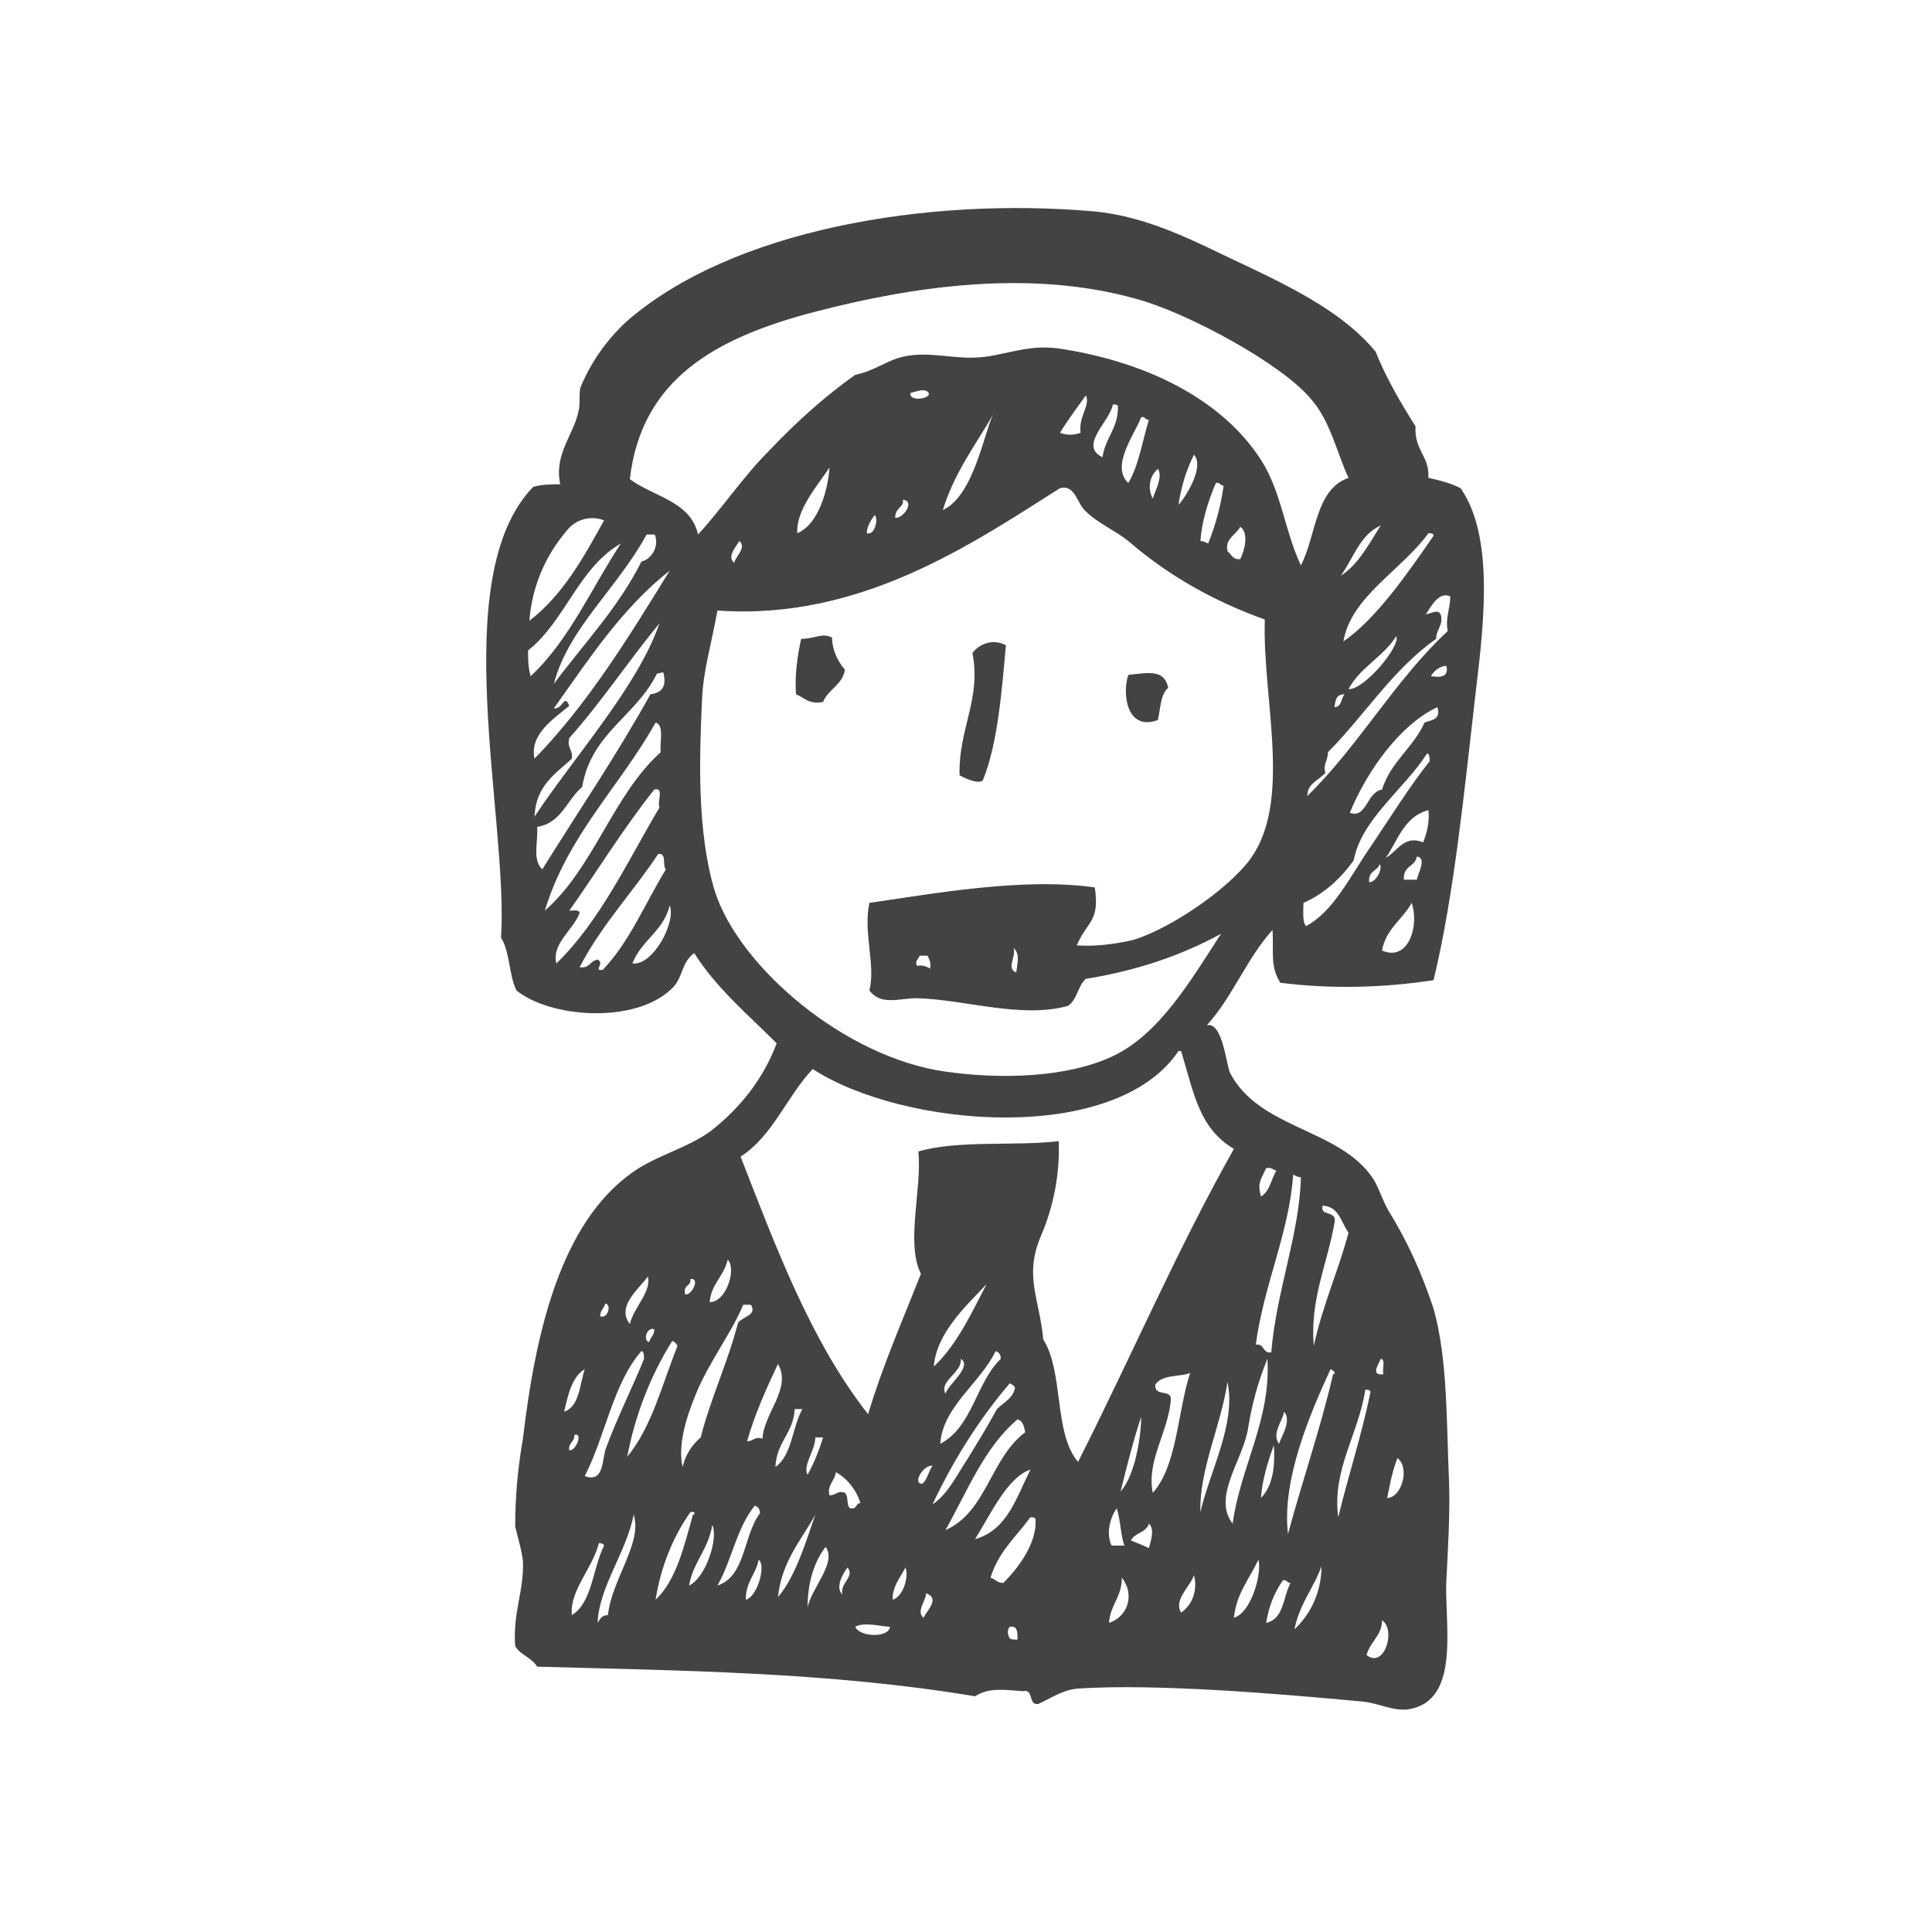 

<svg id="svg-362" version="1.1"  xmlns="http://www.w3.org/2000/svg" xmlns:xlink="http://www.w3.org/1999/xlink" x="0px" y="0px"
	 viewBox="0 0 150 150" style="enable-background:new 0 0 150 150;" xml:space="preserve">
<style type="text/css">
	.st0-362{fill:#444242;}
</style>
<title>Iconos_ofertas</title>
<path class="st0-362" d="M64.6,49.5c0,0.9,0.4,1.8,1,2.5c-0.2,1.2-1.3,1.5-1.7,2.5c-1.1,0.2-1.4-0.3-2.1-0.6c-0.1-1.5,0.1-2.9,0.4-4.3
	C63.3,49.6,63.8,49.1,64.6,49.5"/>
<path class="st0-362" d="M78.1,50.1c-0.3,3.2-0.6,7.6-1.8,10.5c-0.4,0.3-1.4-0.2-1.8-0.4c-0.1-3.6,1.7-5.9,1-9.5
	C76.1,49.9,77.2,49.6,78.1,50.1"/>
<path class="st0-362" d="M90.7,53.4c-0.6,0.5-0.6,1.6-0.8,2.5c-2.4,0.9-2.8-2-2.3-3.5C89.3,52.2,90.4,52,90.7,53.4"/>
<path class="st0-362" d="M79,127.3c0-0.6,0-1.1-0.6-1c-0.2,0.2-0.2,0.6,0,0.9C78.5,127.3,78.8,127.3,79,127.3 M66.4,126.3
	c0.3,0.8,2.6,0.9,2.7,0C68.5,126.3,67.1,125.9,66.4,126.3 M106.1,128.5c1.4,1.1,2.3-2,1.2-2.7C107.3,127,106.4,127.4,106.1,128.5
	 M71.7,125.6c0.3-0.6,1.3-1.5,0.2-1.9C71.9,124.3,71.1,125.1,71.7,125.6 M98.3,126c1.4-0.3,1.3-2,1.9-3.1c-0.3,0-0.3-0.3-0.6-0.2
	C98.9,123.7,98.5,124.8,98.3,126 M86.1,126c1.2-0.4,1.8-1.6,1.4-2.8c-0.1-0.2-0.2-0.5-0.4-0.7C87.1,124,86.2,124.6,86.1,126
	 M91.7,125.2c0.9-0.6,1.3-1.8,1-2.9C92.4,123.2,91.1,124.2,91.7,125.2 M69.3,124.2c0.8-0.2,1.3-1.8,1-2.5
	C69.9,122.5,69.3,123.1,69.3,124.2 M65.4,123.8c-0.2-0.9,1-1.4,0.4-2.1C65.5,122.1,64.8,123.2,65.4,123.8 M100.5,126.5
	c1.4-1.3,2.1-3.1,2.1-4.9C102,123.3,100.9,124.5,100.5,126.5 M95.8,125.6c1.4-0.4,2.2-3.6,1.9-4.5C97,122.6,96,123.7,95.8,125.6
	 M57.9,124.2c0.9-0.2,1.6-2.7,1-3.1C58.7,122.2,57.9,122.8,57.9,124.2 M62.7,124.8c0.3-1.5,2.3-3.5,1.4-4.7
	C63.1,121.4,62.7,123.1,62.7,124.8 M44.4,125.4c1.6-1,1.6-3.6,2.5-5.4c0-0.1-0.2-0.2-0.4-0.2C46,121.8,44.2,123.5,44.4,125.4
	 M87.8,119.6c0.5,0.2,1,0.4,1.4,0.6c0.1-0.4,0.5-1.5,0-1.9C89,119,88.1,119,87.8,119.6 M53.5,123.1c1.3-0.6,2.3-3.7,1.8-4.7
	C55,120.3,53.8,121.3,53.5,123.1 M76.9,122.5c0.4,0.1,0.5,0.4,1,0.4c1.2-1.2,2.6-3.1,2.5-4.9c0-0.2-0.2-0.2-0.4-0.2
	C78.9,119.3,77.5,120.5,76.9,122.5 M60.4,124c1.4-1.6,2.3-4.7,2.9-6.4C62.2,119.6,60.7,121.2,60.4,124 M46.4,126
	c0.2-0.3,0.3-0.6,0.8-0.6c0.3-2.8,2.7-5.6,2-7.8C48.6,120.6,46.5,123.2,46.4,126 M50.9,124.2c1.6-1.5,2.2-4.1,2.9-6.6
	c0.2,0,0.2-0.3-0.2-0.2C52.2,119.4,51.3,121.7,50.9,124.2 M86.3,120h1c-0.3-0.8-0.3-2-0.6-2.9C86.1,118,85.9,119.1,86.3,120
	 M55.7,123.1c2.2-0.7,2-3.9,3.3-5.6c0-0.3-0.1-0.5-0.4-0.6C57.2,118.6,56.8,121.2,55.7,123.1 M64.4,116.1c0.5,0,0.6-0.4,1.2-0.2
	c0.3,0.3,0.1,1,0.4,1.2c0.6,0.1,0.4-0.4,0.8-0.4c-0.3-1-1-1.9-1.9-2.4C64.8,115,64.2,115.3,64.4,116.1 M75.7,119.5
	c2.5-0.7,3.2-3.2,4.3-5.4C78.2,114.7,76.9,117.6,75.7,119.5 M71.6,115.2c0.4-0.3,0.5-1,0.8-1.4C71.7,113.7,70.8,115.2,71.6,115.2
	 M107.7,116.3c1.1,0,1.8-2.3,0.8-3.1C108.1,114.2,107.9,115.3,107.7,116.3 M97.9,116.3c1-1,1.1-2.7,1-4.1
	C98.4,113.6,98,114.9,97.9,116.3 M62.7,114.5c0.5-0.9,0.9-1.9,1.2-2.9h-0.6C63.3,112.6,62.3,113.8,62.7,114.5 M44.2,112.6
	c0.5,0.1,1.1-1.4,0.4-1.2C44.6,112,44.1,112,44.2,112.6 M73.4,118.8c3.2-1.4,3.5-5.6,6.2-7.6c-0.1-0.5-0.2-0.9-0.6-1
	C76.4,112.4,75.1,115.8,73.4,118.8 M87,115.8c1.1-1.2,1.6-4.2,1.6-5.8C88,111.8,87.5,113.8,87,115.8 M99.3,112.1
	c0.2-0.6,1-1.8,0.4-2.5C99.6,110.3,98.7,111.3,99.3,112.1 M60.2,113.9c1.3-0.9,1.3-3.1,2.1-4.5h-0.6
	C61.6,111.3,60.3,111.9,60.2,113.9 M103.9,117.8c0.8-3.3,1.8-6.3,2.5-9.7c0-0.2-0.2-0.2-0.4-0.2
	C105.5,111.3,103.4,114.1,103.9,117.8 M93.2,117.4c0.7-3.1,2.8-6.9,2.1-10.1C94.8,110.7,93.1,114.1,93.2,117.4 M72.4,116.8
	c1.2-0.8,1.9-2.3,2.7-3.5c0.8-1.3,1.6-2.6,2.3-3.9c0.5-0.5,1.2-0.8,1.4-1.6c0-0.2-0.2-0.3-0.4-0.4C76,110.2,74,113.4,72.4,116.8
	 M89.7,107.5c-0.1,1,1.3,0.3,1.2,1.2c-0.2,2.5-1.9,4.7-1.4,7.2c1.9-2.1,1.9-6.2,2.9-9.3C91.7,106.9,90.2,106.7,89.7,107.5
	 M100,119.1c1.1-4.1,2.5-8.1,3.5-12.4c0.3-0.1,0-0.3-0.2-0.4C101.7,109.8,99.5,114.9,100,119.1 M43.8,109.6c1.2-0.4,1.2-2.1,1.6-3.3
	C44.4,106.9,44.1,108.3,43.8,109.6 M58,111.9c0.5,0,0.6-0.4,1.2-0.2c0.1-2,2.3-3.9,1.2-5.8C59.5,107.8,58.6,109.8,58,111.9
	 M107.4,106.7c-0.1-0.4,0.2-1.2-0.2-1.2C107,106,106.4,106.8,107.4,106.7 M96.9,110.9c-0.4,2.5-2.8,5.3-1.2,7.4
	c0.6-4.4,3-8.1,2.7-12.8C97.7,107.2,97.2,109,96.9,110.9 M73.4,108.2c0.3-0.8,2.1-2.1,1.2-2.7C74.7,106.6,72.9,107.2,73.4,108.2
	 M73,112.1c2.5-1.3,2.8-4.8,4.7-6.6c0-0.3-0.1-0.5-0.4-0.6C76.1,107.4,73.2,109.2,73,112.1 M45.4,114.6c1.6,0.6,1.3-1.5,1.7-2.3
	c0.8-2.2,2.2-5,2.9-6.8c0-0.2,0-0.6-0.2-0.6C47.6,107.4,47,111.5,45.4,114.6 M48.7,113.1c1.9-2.3,2.7-5.6,3.9-8.6
	c-0.1-0.2-0.2-0.3-0.4-0.4C50.5,106.8,49.3,109.9,48.7,113.1 M50.4,104.2c0.1-0.4,0.4-0.5,0.4-1C50.2,103,49.9,104.1,50.4,104.2
	 M57.7,101.3c-0.9,2.2-2.7,4.5-3.7,7c-0.7,1.7-1.4,3.9-1,5.6c0.2-0.9,0.7-1.7,1.4-2.3c0.8-3.1,2.1-5.8,2.9-8.9
	c0.4-0.5,1.5-0.6,1-1.4H57.7z M46.6,102.2c0.6,0.2,0.9-0.9,0.4-1C46.9,101.6,46.6,101.7,46.6,102.2 M72.5,106.1
	c1.8-1.7,2.9-4.1,4.1-6.4C75,101.4,72.7,103.5,72.5,106.1 M53.2,100.5c0.5,0.1,1.2-1.3,0.4-1.2C53.7,99.9,53,99.7,53.2,100.5
	 M48.9,102.8c0.3-1.3,1.7-2.5,1.4-3.7C49.7,100,47.8,101.4,48.9,102.8 M55.1,101.1c1.3,0,2.1-2.6,1.4-3.3
	C56.2,99.1,55.2,99.7,55.1,101.1 M103.6,95c-0.6,3.3-1.9,5.9-1.6,9.5c0.7-3.2,1.9-5.8,2.7-8.8c-0.6-0.8-0.7-2-2-2.1
	C102.4,94.5,103.9,93.9,103.6,95 M97.5,104.4c0.7-0.1,0.5,0.7,1.2,0.6c0.4-4.8,2.2-9.2,2.3-13.6c-0.2,0-0.4-0.1-0.6-0.2
	C100.1,95.7,98.1,99.8,97.5,104.4 M97.9,92.9c0.7-0.4,0.8-1.4,1.2-2c-0.3-0.1-0.4-0.3-0.8-0.2C97.9,91.6,97.6,91.8,97.9,92.9
	 M91.7,81.6c0,0-0.2,0-0.2,0c-4.9,7.3-21.3,6-28.4,1.4c-2,2.1-3.1,5.2-5.6,6.8c2.8,7.2,5.5,14.4,9.9,20c1.1-3.7,2.6-7.1,4.1-10.9
	c-1.2-2.4,0.1-6.6-0.2-9.5c3.1-0.9,7.5-0.4,10.9-0.8c0.1,2.5-0.4,5.1-1.4,7.4c-1.3,3.1-0.1,4.8,0.2,8c1.6,2.5,0.8,7.3,2.7,9.5
	c4.1-8.1,7.7-16.5,12.1-24.3C93.1,87.6,92.7,84.9,91.7,81.6 M71.2,75c0.3-0.1,0.7,0,1,0.2c0.1-0.3,0-0.7-0.2-1h-0.6
	C71.3,74.5,71,74.6,71.2,75 M78.9,75.5c0.1-0.8,0.3-1.4-0.2-1.9C78.9,74.3,78.1,75.2,78.9,75.5 M49.1,74.8c1.6,0.2,3.4-3.2,2.9-4.5
	C51.5,72.3,49.8,73,49.1,74.8 M107.3,73.8c2.1,0.9,2.9-2,2.3-3.7C108.9,71.4,107.6,72.1,107.3,73.8 M106.3,68.5
	c0.6,0,1.1-1.2,0.8-1.4C107,67.6,106.2,67.6,106.3,68.5 M109,68.3h1c0.1-0.5,0.8-1.7,0-1.8C109.9,67.3,108.9,67.2,109,68.3 M45,75.1
	c0.8,0.1,0.8-0.5,1.4-0.6c0.6,0.3-0.4,0.9,0.4,0.8c2.1-2.2,3.3-5.2,4.9-7.8c-0.3-0.3,0.1-1.3-0.6-1.2C49.2,69.2,46.7,71.8,45,75.1
	 M107.6,66.6c0.9-0.5,1.4-1.8,2.9-1.2c0.3-0.8,0.5-1.6,0.4-2.5C109,63.4,108.5,65.3,107.6,66.6 M44.2,70.7c0.3,0,0.8-0.1,0.8,0.2
	c-0.5,1.3-2.2,2.4-1.8,3.9c3.4-3.3,5.5-7.9,8-12.1c-0.2-0.5,0.4-1.6-0.4-1.4C48.4,64.3,46.4,67.6,44.2,70.7 M105.1,66.8
	c-1,1.4-2.3,2.6-3.9,3.3c0,0.6-0.1,1.5,0.2,1.8c2.1-1.1,3.4-3.8,4.9-6s3.1-4.8,4.7-6.8c0-0.2,0-0.6-0.2-0.6
	C109,61.3,105.7,63.6,105.1,66.8 M42.3,70.7c3.8-3.3,5.3-9,9-12.3c-0.1-0.8,0.3-2.1-0.4-2.3C48.1,61.1,44.1,64.8,42.3,70.7
	 M104.8,63.1c1.3,0.5,1.3-1.6,2.5-1.8c0.7-2.2,2.4-3.2,3.3-5.2c0.5-0.2,1.3-0.2,1-1.2C108.8,56.2,106.2,59.7,104.8,63.1 M103.6,54.9
	c0.6,0,0.5-0.7,0.8-1C103.7,53.9,103.7,54.4,103.6,54.9 M51,52.3c-1.6,3.3-5.1,4.6-5.8,8.8c-1.2,1-1.6,2.8-3.5,3.1
	c0.1,1.2-0.4,2.5,0.4,3.3c2.8-4.5,5.8-8.9,8.4-13.6c0.8-0.1,1.3-0.5,1-1.7L51,52.3z M111.1,52.5c0.7,0.1,1.4,0.1,1.2-0.8
	C111.8,51.7,111.3,52.1,111.1,52.5 M104.7,53.5c1.2,0.1,4.1-3.4,3.7-4.1C107.4,51,105.6,51.8,104.7,53.5 M44.2,57.3
	c-0.2,0.8,0.3,0.9,0.2,1.6c-1.3,1.2-2.8,2.1-2.9,4.5c3.2-4.8,8-10.1,9.7-15C48.8,51.3,46.7,54.5,44.2,57.3 M110.7,47.7
	c0.5-0.1,1.1-0.5,1.2,0.2s-0.4,1-0.4,1.7c-3.4,2.4-5.6,6-8.4,8.8c0,0.7-0.4,0.9-0.2,1.6c-0.5,0.6-1.4,0.8-1.4,1.8
	c4-3.9,6.8-9,10.9-12.8c-0.2-1.1,0.2-1.7,0.2-2.7C111.7,45.9,111.1,47.1,110.7,47.7 M43,55c0.7,0.1,0.8-1.2,1.2-0.2
	c-1.2,1-3.1,2.2-2.7,4.1c4.1-4.2,7.3-9.4,10.5-14.6C48.3,47.2,45.7,51.2,43,55 M41,50.5c0,0.7,0,1.3,0.2,2c3-2.8,4.7-6.8,7-10.3
	C44.9,44.1,43.9,48.2,41,50.5 M57,43.7c0.1-0.5,1-1.2,0.4-1.7C57.2,42.4,56.4,43.2,57,43.7 M43,53.1c2.3-3.1,5-5.9,6.8-9.5
	c0.8-0.2,1.3-1.1,1.1-1.9c0-0.1,0-0.1-0.1-0.2h-0.6C48,45.6,44.1,48.8,43,53.1 M104.3,49.8c2.5-1.7,5-5.3,7-8.2
	c0-0.2-0.2-0.2-0.4-0.2C108.8,44.3,104.9,46.3,104.3,49.8 M95.3,42.8c0.3,0.2,0.4,0.7,1,0.6c0.3-0.6,0.7-2,0-2.5
	C95.9,41.6,95.1,41.8,95.3,42.8 M104.1,44.7c1.4-0.9,2.2-2.5,3.1-3.9C105.6,41.5,105.1,43.3,104.1,44.7 M44,41.2
	c-1.7,2-2.7,4.4-2.9,7c2.6-2,4.2-4.9,5.8-7.8C45.9,40,44.7,40.3,44,41.2 M67.3,41.4c0.7,0.2,0.9-1.3,0.6-1.4
	C67.6,40.4,67.3,40.9,67.3,41.4 M69.5,40.2c0.6,0.1,1.6-1.3,0.6-1.4C70.2,39.4,69.5,39.4,69.5,40.2 M87.6,42c-1-0.8-2.4-1.4-3.3-2.3
	c-0.7-0.6-0.8-2.1-2-1.8c-6.8,4.3-15.5,10.3-26.6,9.5c-0.5,2.8-1.1,4.6-1.2,7c-0.2,4.4-0.4,10.2,1,14.8c1.9,5.9,10.1,12.9,17.9,14
	c4.2,0.6,9.4,0.5,13-1.2s6-5.8,8.4-9.5c-3.3,1.8-6.8,2.9-10.5,3.5c-0.6,0.5-0.7,1.7-1.4,2.1c-3.6,1-8-0.5-11.7-0.6
	c-1.4,0-2.8,0.6-3.7-0.6c0.5-2-0.5-4.5,0-6.8c4.9-0.7,11.9-2,17.5-1.2c0.4,2.7-0.6,2.6-1.4,4.5c1.5,0.1,2.9-0.1,4.3-0.4
	c3.1-0.9,8.1-4.4,9.5-6.8c2.8-4.6,0.6-12.2,0.8-18.1C94.3,46.7,90.7,44.7,87.6,42 M93.2,42c0.2,0,0.4,0.1,0.6,0.2
	c0.6-1.5,1-3,1.2-4.5c-0.3,0-0.3-0.3-0.6-0.2C93.8,38.9,93.3,40.5,93.2,42 M89.5,38.7c0.2-0.6,0.8-1.7,0.4-2.3
	C89.2,37,89.1,38,89.5,38.7 M61.9,41.4c1.7-0.7,2.4-3.5,2.5-5.1C63.4,37.8,61.8,39.6,61.9,41.4 M91.5,39.2c0.7-0.8,2-3,1.2-3.9
	C92.1,36.5,91.7,37.8,91.5,39.2 M87.6,37.5c0.8-1.3,1.1-3.3,1.6-4.9c-0.3,0-0.3-0.3-0.6-0.2C88.1,33.7,86.2,36.2,87.6,37.5
	 M77.1,32.2c-1.4,2.4-3,4.5-3.9,7.4C75.6,38.5,76.4,33.6,77.1,32.2 M85.6,35.5c0.2-1.5,1.2-2.2,1.2-3.9c0-0.2-0.2-0.2-0.4-0.2
	C86.2,32.7,83.7,34.6,85.6,35.5 M82.3,33.6c0.5,0.2,1.1,0.2,1.6,0c-0.2-1.2,0.8-2.2,0.4-2.9C83.6,31.7,82.9,32.6,82.3,33.6
	 M70.7,30.5c-0.2,0.7,1.6,0.5,1.4,0C71.8,30.1,71.2,30.4,70.7,30.5 M101.8,31c-2.3-2.8-9.8-6.8-13.6-7.8c-8.2-2.3-17.2-1-24.9,1
	s-13.5,5.2-14.4,13c1.9,1.4,4.7,1.7,5.3,4.3c2-2.2,3.5-4.5,5.6-6.6c2-2.1,4.2-4.1,6.6-5.8c1.5-0.3,2.4-1.1,3.7-1.4
	c2.1-0.5,4.1,0.3,6.4,0c2.1-0.3,3.6-1,6-0.6c6.9,1.1,12.5,4.1,15.4,8.6c1.6,2.5,1.8,5.4,3.1,8.2c1.2-2.3,1.1-5.9,3.7-6.8
	C103.8,35.2,103.3,32.7,101.8,31 M110.9,37.1c0.9,0.2,1.7,0.4,2.5,0.8c2.5,3.6,1.9,9.9,1.2,15.6c-0.9,7.8-1.7,16-3.3,22.6
	c-3.9,0.6-8,0.7-11.9,0.2c-0.8-1.3-0.5-2.3-0.6-4.1c-2,2.2-3.1,5.2-5.1,7.4c1.2-0.3,1.5,3,1.8,3.7c2.3,4.4,8.5,4.3,11.1,8.2
	c0.4,0.6,0.7,1.6,1.2,2.5c1.5,2.4,2.6,4.9,3.5,7.6c1.1,3.9,1,8.8,1.2,13.4c0.1,2.4-0.1,5.6-0.2,7.6c-0.2,3.3,1.2,9.4-2.9,10.1
	c-1.2,0.2-2.4-0.5-3.7-0.6c-6.4-0.6-16-1.4-22-1c-1.2,0.1-2,0.7-3.1,1.2c-0.8,0.1-0.3-1.2-1.2-1c-1.5-0.1-2.6-0.3-3.7,0.4
	c-11.3-1.9-23.2-2-34-2.3c-0.4-0.7-1.3-0.9-1.7-1.6c-0.2-2.6,0.7-4.3,0.6-6.6c-0.1-0.9-0.4-1.8-0.6-2.7c0-2.3,0.2-4.5,0.6-6.8
	c1-8.5,3-16.7,8.4-20.6c1.9-1.4,4.3-1.9,6.2-3.3c2.3-1.8,4.1-4.1,5.1-6.8c-2.2-2.2-4.7-4.3-6.4-7c-1.1,0.8-0.8,2-1.9,2.9
	c-2.9,2.6-9.3,2.1-11.9,0c-0.6-1.2-0.5-3-1.2-4.1c0.6-9.2-4.3-28,2.5-35c0.7-0.2,1.4-0.2,2.1-0.2c-0.5-2.3,1-3.8,1.4-5.6
	c0.2-0.7,0-1.5,0.2-2c0.8-1.9,2-3.6,3.5-5c8.2-7.2,23.4-9.7,36.2-8.6c4.6,0.4,8.4,2.6,12.1,4.3c4,1.9,7.6,3.8,9.9,6.6
	c0.8,2,1.9,3.9,3.1,5.8C109.8,35,111,35.4,110.9,37.1"/>
</svg>
